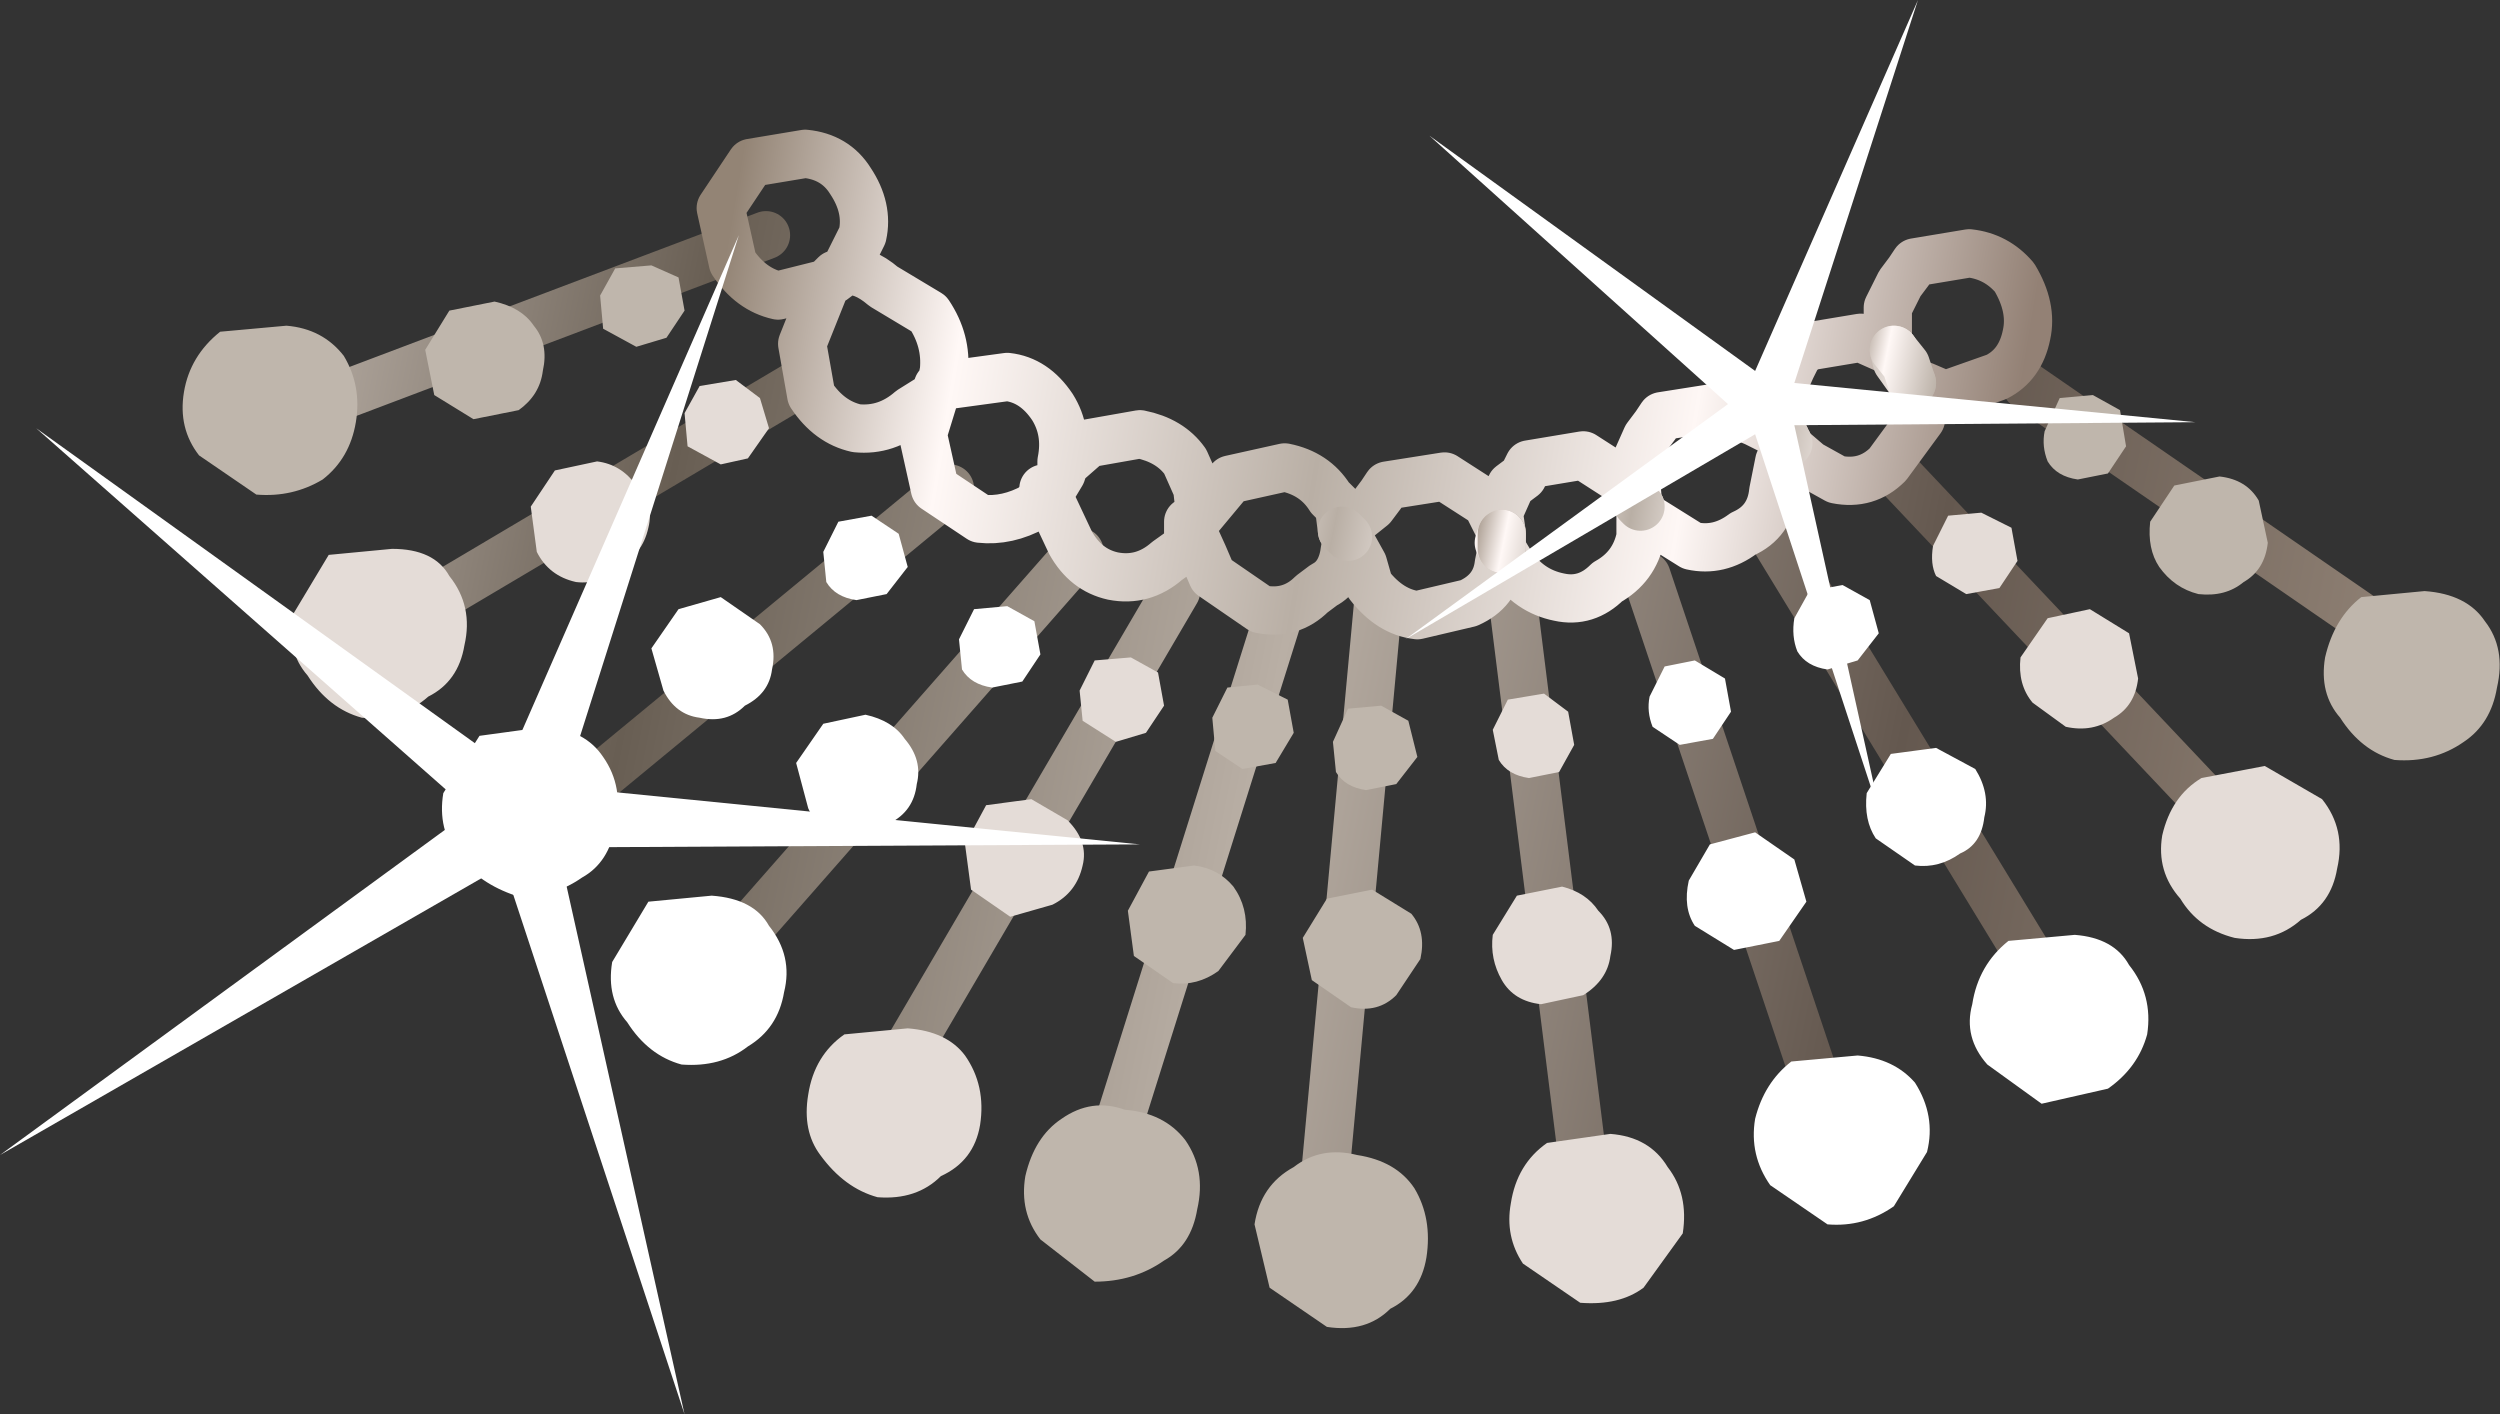 <?xml version="1.0" encoding="UTF-8" standalone="no"?>
<svg xmlns:xlink="http://www.w3.org/1999/xlink" height="23.45px" width="41.45px" xmlns="http://www.w3.org/2000/svg">
  <rect width="100%" height="100%" fill="#333333" stroke="none"/>
  <g transform="matrix(1.0, 0.0, 0.0, 1.0, 22.95, 16.6)">
    <path d="M-18.05 -9.75 L-10.25 -12.7 M-16.6 -6.15 L-9.6 -10.3 M-14.05 -2.85 L-7.2 -8.5 M-11.2 -0.45 L-5.05 -7.45 M-4.8 3.3 L-1.75 -6.4 M-8.4 1.65 L-3.45 -6.8 M14.55 -2.35 L8.55 -8.7 M11.3 0.25 L6.45 -7.7 M7.5 2.35 L4.35 -7.05 M3.4 3.5 L2.1 -6.9 M17.25 -5.65 L10.65 -10.2 M-1.05 3.65 L-0.1 -6.6" fill="none" stroke="url(#gradient0)" stroke-linecap="round" stroke-linejoin="round" stroke-width="0.8"/>
    <path d="M-5.8 -6.3 L-5.7 -5.75 -6.0 -5.3 -6.5 -5.2 Q-6.85 -5.25 -7.0 -5.5 L-7.05 -6.0 -6.8 -6.5 -6.25 -6.55 -5.8 -6.3 M-8.05 -7.75 L-7.9 -7.2 -8.25 -6.75 -8.75 -6.65 Q-9.1 -6.7 -9.25 -6.95 L-9.3 -7.45 -9.05 -7.95 -8.5 -8.05 -8.05 -7.75 M-10.15 -5.5 Q-10.2 -5.1 -10.6 -4.9 -10.9 -4.6 -11.35 -4.7 -11.75 -4.75 -11.95 -5.15 L-12.15 -5.85 -11.7 -6.5 -11.0 -6.7 -10.35 -6.25 Q-10.05 -5.95 -10.15 -5.5 M-8.6 -4.75 Q-8.15 -4.65 -7.95 -4.35 -7.65 -4.0 -7.75 -3.6 -7.8 -3.15 -8.2 -2.95 -8.55 -2.7 -9.0 -2.8 -9.4 -2.85 -9.55 -3.2 L-9.75 -3.95 -9.3 -4.6 -8.6 -4.75 M-10.55 0.75 Q-11.0 1.1 -11.65 1.05 -12.2 0.9 -12.55 0.35 -12.9 -0.05 -12.8 -0.65 L-12.2 -1.65 -11.15 -1.75 Q-10.45 -1.7 -10.2 -1.25 -9.8 -0.75 -9.95 -0.15 -10.05 0.45 -10.55 0.75 M-15.0 -4.4 L-13.9 -4.55 Q-13.25 -4.5 -12.95 -4.05 -12.6 -3.55 -12.75 -2.9 -12.85 -2.3 -13.3 -2.05 -13.8 -1.7 -14.4 -1.75 -15.0 -1.95 -15.35 -2.4 -15.7 -2.85 -15.6 -3.45 L-15.0 -4.4 M6.8 -6.35 L7.05 -6.8 7.6 -6.9 8.05 -6.65 8.2 -6.1 7.85 -5.65 7.35 -5.5 Q7.0 -5.55 6.85 -5.8 6.75 -6.05 6.8 -6.35 M12.35 -0.6 Q12.75 -0.1 12.65 0.55 12.5 1.1 12.0 1.45 L10.9 1.7 10.0 1.05 Q9.6 0.6 9.75 0.05 9.85 -0.6 10.35 -1.0 L11.45 -1.1 Q12.1 -1.05 12.35 -0.6 M9.15 -4.2 L9.8 -3.85 Q10.05 -3.45 9.95 -3.05 9.9 -2.6 9.55 -2.45 9.2 -2.2 8.8 -2.25 L8.15 -2.7 Q7.95 -3.0 8.0 -3.45 L8.4 -4.1 9.15 -4.2 M6.15 -2.8 L6.8 -2.35 7.0 -1.65 6.55 -1.0 5.8 -0.85 5.15 -1.25 Q4.95 -1.55 5.05 -2.0 L5.4 -2.6 6.15 -2.8 M8.8 1.35 Q9.15 1.9 9.0 2.5 L8.45 3.4 Q7.95 3.75 7.35 3.7 L6.4 3.05 Q6.05 2.55 6.15 1.95 6.3 1.35 6.75 1.0 L7.85 0.9 Q8.45 0.95 8.8 1.35 M4.65 -5.55 L5.15 -5.65 5.65 -5.35 5.75 -4.8 5.45 -4.35 4.9 -4.25 4.45 -4.55 Q4.35 -4.8 4.4 -5.05 L4.65 -5.55" fill="#ffffff" fill-rule="evenodd" stroke="none"/>
    <path d="M-18.2 -11.2 Q-17.6 -11.15 -17.25 -10.7 -16.95 -10.2 -17.05 -9.6 -17.15 -9.0 -17.6 -8.65 -18.1 -8.35 -18.7 -8.4 L-19.65 -9.05 Q-20.0 -9.5 -19.9 -10.1 -19.8 -10.7 -19.3 -11.1 L-18.2 -11.2 M-15.5 -11.45 L-14.75 -11.6 Q-14.3 -11.5 -14.1 -11.2 -13.85 -10.9 -13.95 -10.45 -14.0 -10.05 -14.35 -9.8 L-15.1 -9.65 -15.75 -10.05 -15.9 -10.8 -15.5 -11.45 M-12.75 -12.15 L-12.15 -12.2 -11.7 -12.0 -11.6 -11.45 -11.9 -11.0 -12.4 -10.85 -12.95 -11.15 -13.0 -11.7 -12.75 -12.15 M-1.6 -5.0 L-1.5 -4.45 -1.8 -3.95 -2.35 -3.85 -2.8 -4.15 -2.85 -4.7 -2.6 -5.2 -2.1 -5.25 -1.6 -5.0 M-0.8 -3.8 L-0.85 -4.3 -0.6 -4.85 -0.05 -4.9 0.4 -4.65 0.55 -4.05 0.2 -3.6 -0.3 -3.5 Q-0.65 -3.55 -0.8 -3.8 M-3.15 -2.25 Q-2.75 -2.2 -2.5 -1.9 -2.25 -1.55 -2.3 -1.1 L-2.75 -0.5 Q-3.1 -0.25 -3.5 -0.3 L-4.15 -0.75 -4.25 -1.5 -3.9 -2.15 -3.15 -2.25 M-0.95 -1.7 L-0.2 -1.85 0.45 -1.45 Q0.7 -1.15 0.6 -0.7 L0.2 -0.1 Q-0.1 0.2 -0.55 0.1 L-1.2 -0.35 -1.35 -1.05 -0.95 -1.7 M-4.3 1.8 Q-3.65 1.85 -3.3 2.3 -2.95 2.8 -3.1 3.45 -3.2 4.05 -3.65 4.3 -4.15 4.65 -4.8 4.65 L-5.7 3.95 Q-6.05 3.5 -5.95 2.9 -5.8 2.25 -5.35 1.95 -4.85 1.6 -4.3 1.8 M-2.15 3.7 Q-2.05 3.05 -1.5 2.75 -1.05 2.4 -0.45 2.55 0.2 2.65 0.5 3.1 0.8 3.6 0.7 4.25 0.6 4.85 0.1 5.1 -0.3 5.5 -0.95 5.4 L-1.9 4.75 -2.15 3.7 M11.0 -8.95 Q10.9 -9.2 10.95 -9.45 L11.2 -10.0 11.75 -10.05 12.2 -9.8 12.3 -9.2 12.0 -8.75 11.5 -8.65 Q11.15 -8.7 11.0 -8.95 M13.1 -8.55 L13.85 -8.7 Q14.3 -8.65 14.5 -8.3 L14.65 -7.6 Q14.6 -7.15 14.25 -6.95 13.95 -6.7 13.5 -6.75 13.1 -6.85 12.85 -7.2 12.65 -7.5 12.7 -7.95 L13.1 -8.55 M15.6 -5.7 Q15.75 -6.35 16.2 -6.7 L17.25 -6.8 Q17.95 -6.75 18.25 -6.3 18.6 -5.85 18.45 -5.2 18.35 -4.6 17.9 -4.3 17.4 -3.95 16.75 -4.0 16.2 -4.15 15.85 -4.7 15.5 -5.1 15.6 -5.7" fill="#bfb6ac" fill-rule="evenodd" stroke="none"/>
    <path d="M-10.75 -10.3 L-10.35 -10.0 -10.2 -9.5 -10.55 -9.0 -11.0 -8.9 -11.55 -9.2 -11.6 -9.75 -11.35 -10.2 -10.75 -10.3 M-4.2 -5.7 L-3.75 -5.45 -3.65 -4.9 -3.95 -4.45 -4.45 -4.3 -5.0 -4.65 -5.05 -5.15 -4.8 -5.65 -4.2 -5.7 M-5.0 -2.25 Q-5.1 -1.8 -5.5 -1.6 L-6.2 -1.4 -6.85 -1.85 -6.95 -2.6 -6.6 -3.25 -5.85 -3.35 -5.25 -3.0 Q-4.9 -2.65 -5.0 -2.25 M-7.9 0.45 Q-7.25 0.5 -6.95 0.9 -6.6 1.4 -6.7 2.05 -6.8 2.65 -7.35 2.9 -7.75 3.3 -8.4 3.25 -8.95 3.1 -9.35 2.55 -9.65 2.15 -9.55 1.55 -9.45 0.9 -8.95 0.55 L-7.9 0.45 M-12.2 -7.85 Q-12.3 -7.4 -12.7 -7.2 -13.0 -6.9 -13.4 -6.95 -13.85 -7.05 -14.05 -7.45 L-14.15 -8.2 -13.75 -8.8 -13.05 -8.95 Q-12.65 -8.9 -12.4 -8.55 -12.1 -8.25 -12.2 -7.85 M-15.85 -5.05 Q-16.3 -4.65 -16.95 -4.7 -17.5 -4.85 -17.85 -5.4 -18.2 -5.8 -18.1 -6.4 L-17.5 -7.4 -16.45 -7.5 Q-15.75 -7.5 -15.5 -7.05 -15.1 -6.55 -15.25 -5.9 -15.35 -5.3 -15.85 -5.05 M9.35 -8.05 L9.9 -8.1 10.4 -7.85 10.5 -7.3 10.2 -6.85 9.65 -6.75 9.15 -7.05 Q9.05 -7.25 9.1 -7.55 L9.35 -8.05 M10.55 -5.7 L11.0 -6.35 11.7 -6.5 12.35 -6.1 12.5 -5.35 Q12.45 -4.9 12.1 -4.7 11.75 -4.45 11.3 -4.55 L10.75 -4.95 Q10.5 -5.25 10.55 -5.7 M14.1 -1.05 Q13.5 -1.2 13.2 -1.7 12.8 -2.15 12.9 -2.75 13.05 -3.4 13.55 -3.7 L14.6 -3.9 15.55 -3.35 Q15.95 -2.85 15.8 -2.2 15.7 -1.6 15.2 -1.35 14.75 -0.95 14.1 -1.05 M2.9 -3.8 L2.4 -3.7 Q2.05 -3.75 1.9 -4.0 L1.8 -4.5 2.05 -5.0 2.65 -5.1 3.05 -4.8 3.15 -4.25 2.9 -3.8 M2.2 -1.75 L2.95 -1.9 Q3.35 -1.8 3.55 -1.5 3.85 -1.2 3.75 -0.75 3.7 -0.35 3.3 -0.1 L2.6 0.05 Q2.15 0.0 1.95 -0.35 1.75 -0.7 1.8 -1.1 L2.2 -1.75 M3.75 2.2 Q4.4 2.25 4.7 2.75 5.05 3.2 4.95 3.85 L4.3 4.75 Q3.9 5.05 3.25 5.0 L2.3 4.35 Q2.0 3.9 2.1 3.35 2.2 2.7 2.7 2.35 L3.75 2.2" fill="#e4dcd7" fill-rule="evenodd" stroke="none"/>
    <path d="M-9.6 -14.05 Q-9.1 -14.0 -8.85 -13.6 -8.55 -13.15 -8.65 -12.7 L-8.95 -12.1 Q-8.65 -12.15 -8.3 -11.85 L-7.55 -11.4 Q-7.25 -10.95 -7.3 -10.45 L-7.35 -10.2 -6.25 -10.35 Q-5.8 -10.3 -5.5 -9.85 -5.25 -9.45 -5.35 -8.95 L-5.35 -8.75 -5.3 -8.9 -4.9 -9.25 -4.05 -9.4 Q-3.55 -9.3 -3.3 -8.95 L-3.1 -8.5 -3.05 -8.05 -2.55 -8.65 -1.65 -8.85 Q-1.15 -8.75 -0.9 -8.35 L-0.75 -8.2 -0.7 -7.8 -0.2 -8.2 -0.05 -8.4 0.05 -8.55 1.0 -8.7 1.7 -8.25 1.95 -7.75 1.9 -8.1 2.1 -8.55 2.3 -8.7 2.4 -8.9 3.3 -9.05 4.0 -8.6 4.2 -8.25 4.2 -8.35 4.15 -8.9 4.35 -9.35 4.5 -9.55 4.6 -9.7 5.55 -9.85 6.15 -9.6 6.65 -9.35 6.55 -9.55 6.55 -9.65 6.55 -10.05 6.75 -10.5 6.85 -10.7 7.0 -10.85 7.9 -11.0 8.35 -10.8 8.45 -10.8 8.35 -10.9 8.35 -10.95 8.35 -11.05 8.35 -11.5 8.55 -11.9 8.7 -12.1 8.8 -12.25 9.7 -12.4 Q10.15 -12.35 10.45 -12.0 10.75 -11.5 10.65 -11.05 10.55 -10.55 10.15 -10.35 L9.3 -10.05 8.95 -10.2 8.85 -10.2 8.8 -10.25 8.75 -10.25 8.85 -10.1 8.9 -9.65 8.35 -8.9 Q8.0 -8.55 7.5 -8.65 L7.05 -8.9 6.7 -9.2 6.7 -9.25 6.55 -8.95 6.45 -8.45 Q6.4 -7.95 5.95 -7.75 5.55 -7.45 5.1 -7.55 L4.3 -8.05 4.25 -8.2 4.25 -7.7 Q4.15 -7.2 3.7 -6.95 3.35 -6.6 2.9 -6.7 2.4 -6.8 2.1 -7.25 L1.95 -7.5 1.9 -7.25 Q1.85 -6.8 1.4 -6.6 L0.55 -6.4 Q0.1 -6.45 -0.25 -6.9 L-0.35 -7.25 -0.6 -7.7 -0.65 -7.5 Q-0.7 -7.05 -1.0 -6.9 L-1.2 -6.75 Q-1.55 -6.4 -2.05 -6.5 L-2.85 -7.05 -3.0 -7.4 -3.25 -7.95 -3.25 -7.55 -3.6 -7.3 Q-4.0 -6.95 -4.5 -7.05 -4.95 -7.15 -5.2 -7.6 L-5.6 -8.45 -5.8 -8.2 Q-6.25 -7.95 -6.7 -8.0 L-7.45 -8.5 -7.65 -9.4 -7.45 -10.05 -7.85 -9.8 Q-8.25 -9.45 -8.75 -9.5 -9.2 -9.6 -9.5 -10.05 L-9.65 -10.9 -9.25 -11.9 -10.05 -11.7 Q-10.5 -11.8 -10.8 -12.25 L-11.0 -13.15 -10.5 -13.9 -9.6 -14.05 M-8.95 -12.1 L-9.15 -11.95 -9.25 -11.9 -9.1 -12.05 -8.95 -12.1 M-7.35 -10.2 L-7.4 -10.2 -7.45 -10.05 -7.35 -10.2 M-5.35 -8.75 L-5.5 -8.5 -5.6 -8.45 -5.65 -8.5 -5.5 -8.5 M-3.05 -8.05 L-3.25 -7.95" fill="none" stroke="url(#gradient1)" stroke-linecap="round" stroke-linejoin="round" stroke-width="0.8"/>
    <path d="M8.45 -10.8 L8.5 -10.6 8.75 -10.25" fill="none" stroke="url(#gradient2)" stroke-linecap="round" stroke-linejoin="round" stroke-width="0.8"/>
    <path d="M8.75 -10.25 L8.65 -10.55 8.45 -10.8" fill="none" stroke="url(#gradient3)" stroke-linecap="round" stroke-linejoin="round" stroke-width="0.8"/>
    <path d="M6.7 -9.25 L6.65 -9.35" fill="none" stroke="url(#gradient4)" stroke-linecap="round" stroke-linejoin="round" stroke-width="0.8"/>
    <path d="M4.2 -8.25 L4.25 -8.2" fill="none" stroke="url(#gradient5)" stroke-linecap="round" stroke-linejoin="round" stroke-width="0.8"/>
    <path d="M1.95 -7.75 L1.9 -7.6 1.95 -7.5" fill="none" stroke="url(#gradient6)" stroke-linecap="round" stroke-linejoin="round" stroke-width="0.8"/>
    <path d="M1.95 -7.5 L1.95 -7.75" fill="none" stroke="url(#gradient7)" stroke-linecap="round" stroke-linejoin="round" stroke-width="0.8"/>
    <path d="M-0.7 -7.8 L-0.6 -7.7" fill="none" stroke="url(#gradient8)" stroke-linecap="round" stroke-linejoin="round" stroke-width="0.8"/>
    <path d="M-15.15 -3.15 L-22.35 -9.5 -14.55 -3.9 -10.7 -12.7 -13.6 -3.55 -4.05 -2.6 -13.7 -2.55 -11.6 6.85 -14.6 -2.25 -22.95 2.55 -15.15 -3.15" fill="#ffffff" fill-rule="evenodd" stroke="none"/>
    <path d="M5.7 -9.9 L0.75 -14.35 6.15 -10.45 8.85 -16.6 6.8 -10.25 13.45 -9.6 6.8 -9.55 8.25 -3.0 6.15 -9.4 0.35 -6.0 5.7 -9.9" fill="#ffffff" fill-rule="evenodd" stroke="none"/>
  </g>
  <defs>
    <linearGradient gradientTransform="matrix(0.022, 0.004, -0.002, 0.01, -1.05, -4.2)" gradientUnits="userSpaceOnUse" id="gradient0" spreadMethod="pad" x1="-819.2" x2="819.2">
      <stop offset="0.0" stop-color="#b8aea5"/>
      <stop offset="0.188" stop-color="#685e53"/>
      <stop offset="0.475" stop-color="#b9afa5"/>
      <stop offset="0.757" stop-color="#64584f"/>
      <stop offset="1.0" stop-color="#96877a"/>
    </linearGradient>
    <linearGradient gradientTransform="matrix(0.013, 0.002, -0.002, 0.012, -1.3, -4.55)" gradientUnits="userSpaceOnUse" id="gradient1" spreadMethod="pad" x1="-819.2" x2="819.2">
      <stop offset="0.0" stop-color="#938475"/>
      <stop offset="0.188" stop-color="#fff8f6"/>
      <stop offset="0.475" stop-color="#b9afa5"/>
      <stop offset="0.757" stop-color="#fef7f5"/>
      <stop offset="1.0" stop-color="#938175"/>
    </linearGradient>
    <linearGradient gradientTransform="matrix(0.002, 4.0E-4, -4.0E-4, 0.002, 7.7, -9.85)" gradientUnits="userSpaceOnUse" id="gradient2" spreadMethod="pad" x1="-819.2" x2="819.2">
      <stop offset="0.0" stop-color="#938475"/>
      <stop offset="0.188" stop-color="#fff8f6"/>
      <stop offset="0.475" stop-color="#b9afa5"/>
      <stop offset="0.757" stop-color="#fef7f5"/>
      <stop offset="1.0" stop-color="#938175"/>
    </linearGradient>
    <linearGradient gradientTransform="matrix(0.002, 4.0E-4, -4.0E-4, 0.002, 9.5, -11.25)" gradientUnits="userSpaceOnUse" id="gradient3" spreadMethod="pad" x1="-819.2" x2="819.2">
      <stop offset="0.0" stop-color="#938475"/>
      <stop offset="0.188" stop-color="#fff8f6"/>
      <stop offset="0.475" stop-color="#b9afa5"/>
      <stop offset="0.757" stop-color="#fef7f5"/>
      <stop offset="1.0" stop-color="#938175"/>
    </linearGradient>
    <linearGradient gradientTransform="matrix(0.003, 6.0E-4, -5.0E-4, 0.003, 6.5, -9.3)" gradientUnits="userSpaceOnUse" id="gradient4" spreadMethod="pad" x1="-819.2" x2="819.2">
      <stop offset="0.0" stop-color="#938475"/>
      <stop offset="0.188" stop-color="#fff8f6"/>
      <stop offset="0.475" stop-color="#b9afa5"/>
      <stop offset="0.757" stop-color="#fef7f5"/>
      <stop offset="1.0" stop-color="#938175"/>
    </linearGradient>
    <linearGradient gradientTransform="matrix(0.003, 6.0E-4, -5.0E-4, 0.003, 4.25, -8.25)" gradientUnits="userSpaceOnUse" id="gradient5" spreadMethod="pad" x1="-819.2" x2="819.2">
      <stop offset="0.0" stop-color="#938475"/>
      <stop offset="0.188" stop-color="#fff8f6"/>
      <stop offset="0.475" stop-color="#b9afa5"/>
      <stop offset="0.757" stop-color="#fef7f5"/>
      <stop offset="1.0" stop-color="#938175"/>
    </linearGradient>
    <linearGradient gradientTransform="matrix(0.002, 4.0E-4, -4.0E-4, 0.002, 0.6, -7.55)" gradientUnits="userSpaceOnUse" id="gradient6" spreadMethod="pad" x1="-819.2" x2="819.2">
      <stop offset="0.0" stop-color="#938475"/>
      <stop offset="0.188" stop-color="#fff8f6"/>
      <stop offset="0.475" stop-color="#b9afa5"/>
      <stop offset="0.757" stop-color="#fef7f5"/>
      <stop offset="1.0" stop-color="#938175"/>
    </linearGradient>
    <linearGradient gradientTransform="matrix(0.002, 4.0E-4, -4.0E-4, 0.002, 3.1, -7.9)" gradientUnits="userSpaceOnUse" id="gradient7" spreadMethod="pad" x1="-819.2" x2="819.2">
      <stop offset="0.0" stop-color="#938475"/>
      <stop offset="0.188" stop-color="#fff8f6"/>
      <stop offset="0.475" stop-color="#b9afa5"/>
      <stop offset="0.757" stop-color="#fef7f5"/>
      <stop offset="1.0" stop-color="#938175"/>
    </linearGradient>
    <linearGradient gradientTransform="matrix(0.004, 7.0E-4, -4.0E-4, 0.002, -0.7, -7.65)" gradientUnits="userSpaceOnUse" id="gradient8" spreadMethod="pad" x1="-819.2" x2="819.2">
      <stop offset="0.0" stop-color="#938475"/>
      <stop offset="0.188" stop-color="#fff8f6"/>
      <stop offset="0.475" stop-color="#b9afa5"/>
      <stop offset="0.757" stop-color="#fef7f5"/>
      <stop offset="1.0" stop-color="#938175"/>
    </linearGradient>
  </defs>
</svg>
